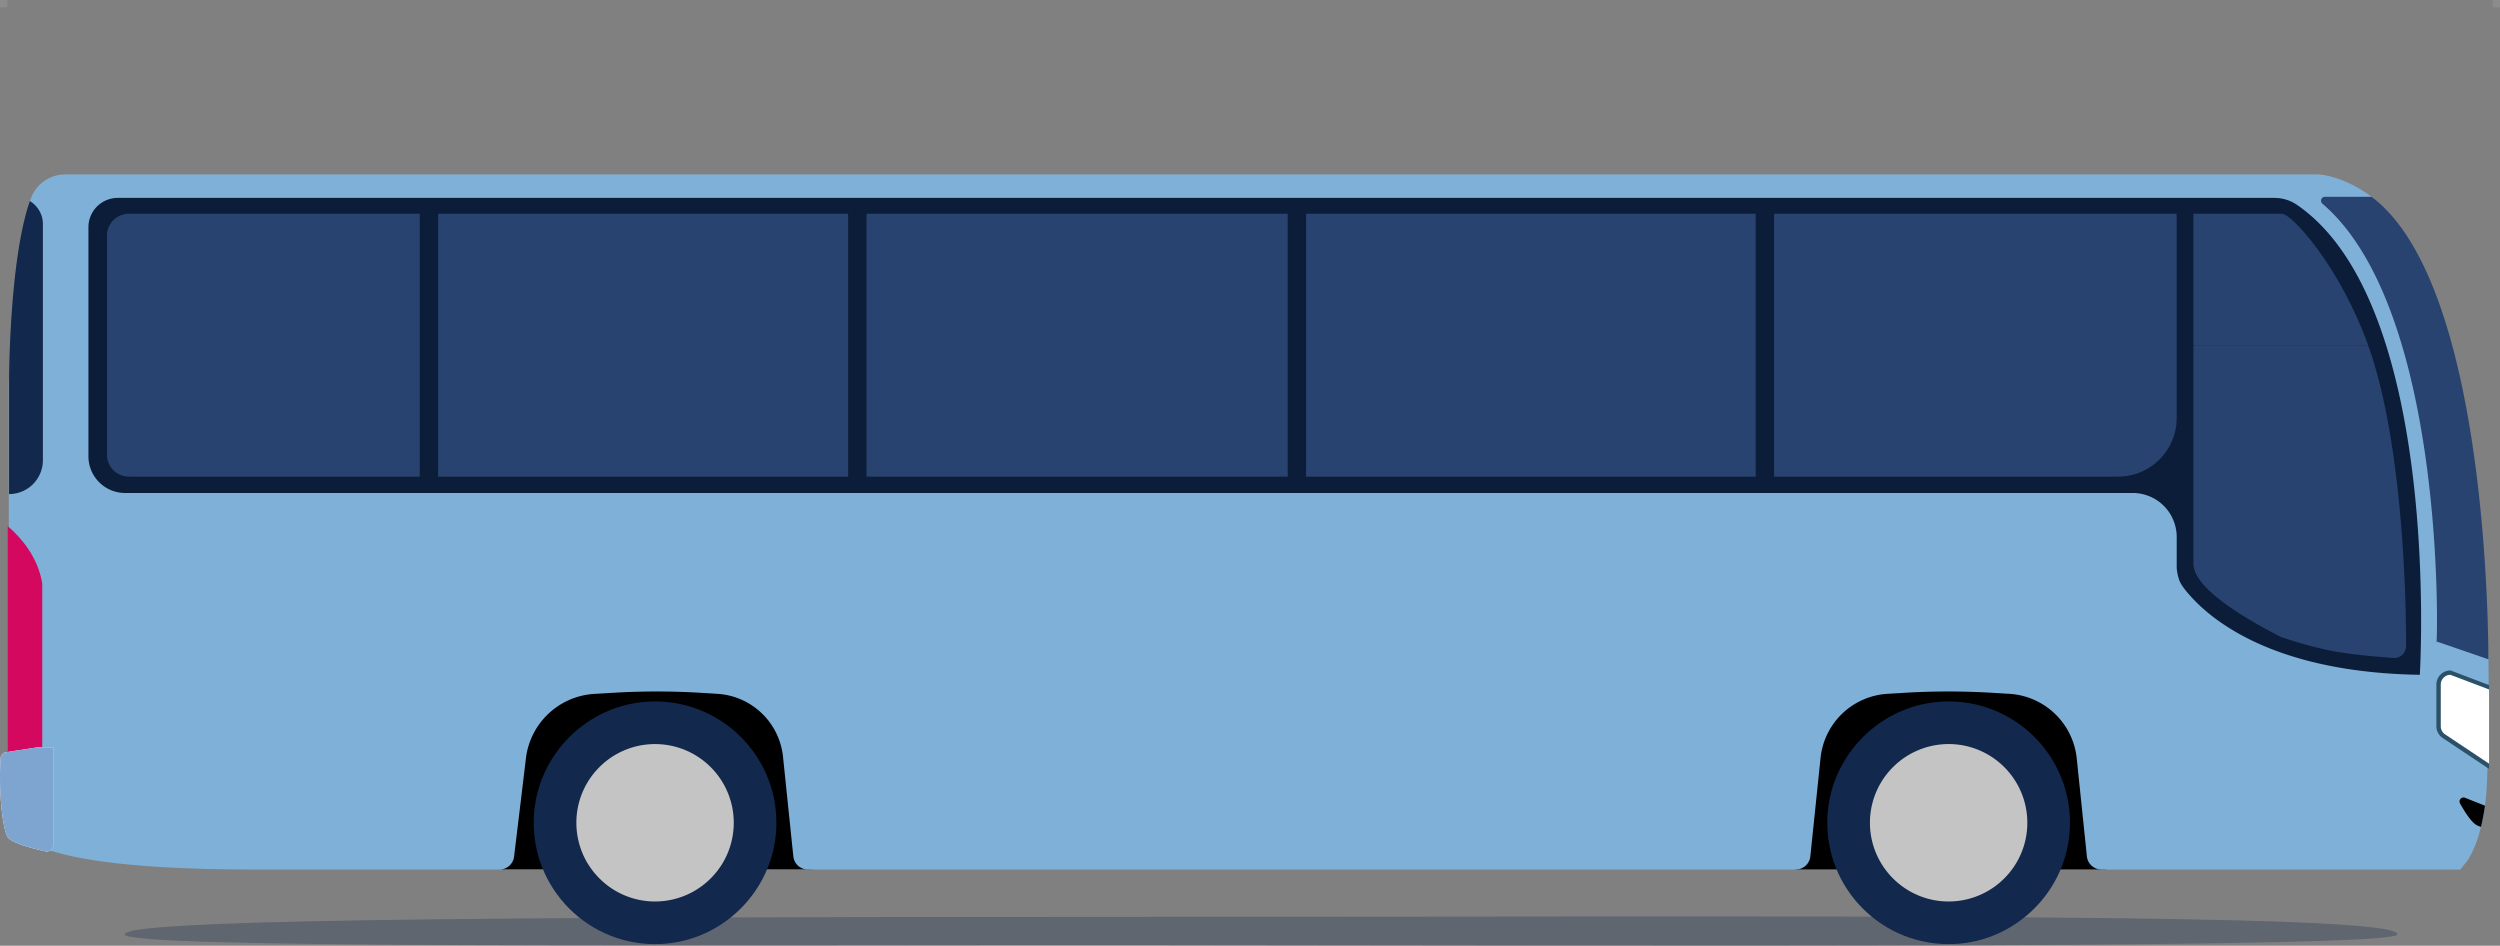 <svg xmlns="http://www.w3.org/2000/svg" width="341" height="129" viewBox="0 0 341 129">
    <rect x="0" y="0" width="341" height="129" fill="#808080" stroke="none"/>
    <g fill="none" fill-rule="evenodd">
        <path fill="#000" d="M244.819 118.583h42.41V90.115h-42.41z"/>
        <path fill="#12284C" d="M159.392 128.92C92.569 128.86 17 129.435 17 127.452c0-1.982 44.602-2.394 136.617-2.394 92.012 0 173.791-.645 173.383 2.394 0 1.949-100.785 1.531-167.608 1.47z" opacity=".3"/>
        <path fill="#000" d="M68.428 118.571h42.41v-28.47h-42.41z"/>
        <path fill="#7FB1D8" d="M34.786 118.601h33.348a2 2 0 0 0 1.986-1.76l1.617-13.409a10 10 0 0 1 9.34-8.786l2.653-.156a100 100 0 0 1 12.023.018l2.1.129a9.59 9.59 0 0 1 8.95 8.583l1.407 13.587a2 2 0 0 0 1.99 1.794H244.94a2 2 0 0 0 1.99-1.793l1.393-13.424a9.774 9.774 0 0 1 9.132-8.747l2.268-.137a100 100 0 0 1 12.016-.003l2.33.14a9.84 9.84 0 0 1 9.198 8.808l1.384 13.362a2 2 0 0 0 1.99 1.794h48.949l.85-1.062c.034-.047.068-.094.097-.145.095-.137.184-.277.273-.425.727-1.229 1.237-2.73 1.59-4.18.25-1.016.425-2.01.545-2.878.225-1.624.26-2.789.26-2.789s.045-.961.1-2.674a343.496 343.496 0 0 0 .116-14.516c-.167-12.04-11.875-60.084-15.945-63.094-3.975-2.95-7.231-3.049-7.231-3.049H8.906a5 5 0 0 0-4.968 4.43L1.199 52.063v50.169c-.638 7.654 1.062 11.267 1.062 11.267 3.123 3.401 13.964 5.102 32.525 5.102z"/>
        <path fill="#D4085E" d="M1.056 71.768c1.869 1.602 4.054 4.161 4.692 7.707.01.052.014.105.014.16v22.7c0 .397-.253.718-.566.718h-4.14V71.768z"/>
        <path fill="#12284C" d="M249.263 111.364c-.497 9.821 7.57 17.89 17.392 17.392 8.41-.426 15.244-7.259 15.67-15.67.497-9.82-7.571-17.889-17.392-17.391-8.41.426-15.244 7.26-15.67 15.669"/>
        <path fill="#C4C4C4" d="M255.06 112.225a10.71 10.71 0 0 0 2.88 7.314 10.71 10.71 0 0 0 10.242 3.154 10.717 10.717 0 0 0 5.465-3.154 10.663 10.663 0 0 0 2.4-4.13 10.71 10.71 0 0 0 .48-3.184 10.71 10.71 0 0 0-2.88-7.316 10.72 10.72 0 0 0-10.242-3.15 10.714 10.714 0 0 0-5.465 3.15 10.693 10.693 0 0 0-2.88 7.316"/>
        <path fill="#12284C" d="M72.82 111.364c-.498 9.821 7.57 17.89 17.392 17.392 8.41-.426 15.243-7.259 15.67-15.67.497-9.82-7.571-17.889-17.393-17.391-8.41.426-15.243 7.26-15.669 15.669"/>
        <path fill="#C4C4C4" d="M79.098 115.41a10.652 10.652 0 0 0 2.4 4.13 10.71 10.71 0 0 0 10.242 3.153 10.718 10.718 0 0 0 5.464-3.154 10.663 10.663 0 0 0 2.4-4.13 10.71 10.71 0 0 0 .48-3.184 10.71 10.71 0 0 0-2.88-7.316 10.721 10.721 0 0 0-5.464-3.15 10.773 10.773 0 0 0-2.39-.267 10.714 10.714 0 0 0-7.853 3.417 10.705 10.705 0 0 0-2.88 7.316c0 1.108.169 2.18.481 3.184z"/>
        <path fill="#000" d="M335.554 109.598c.57 1.016 1.39 2.33 2.066 2.823.187.136.459.26.782.37a28.21 28.21 0 0 0 .544-2.879l-.051-.042-2.661-1.05c-.481-.191-.936.327-.68.778"/>
        <path fill="#FFF" d="M.818 102.597l4.314-.664h2.126v13.33c0 .561-.517.98-1.065.859-1.635-.363-4.627-1.124-5.136-1.929-.675-1.066-1.285-6.064-.972-10.803a.863.863 0 0 1 .733-.793"/>
        <path fill="#7EA4D0" d="M.818 102.597l4.314-.664h2.126v13.33c0 .561-.517.98-1.065.859-1.635-.363-4.627-1.124-5.136-1.929-.675-1.066-1.285-6.064-.972-10.803a.863.863 0 0 1 .733-.793"/>
        <path fill="#28436F" d="M332.325 87.489l7.098 2.444c-.043-3.081-.043-51.164-15.944-63.093h-6.352a.538.538 0 0 0-.388.91c17.725 15.093 15.586 64.045 15.586 59.739z"/>
        <path fill="#2C5068" d="M339.51 93.447v11.408a1.932 1.932 0 0 1-.25-.138l-6.08-4.054a1.918 1.918 0 0 1-.855-1.598v-5.698c0-1.059.861-1.92 1.92-1.92l5.264 2z"/>
        <path fill="#FFF" d="M334.245 92.045a1.323 1.323 0 0 0-1.323 1.322v5.699c0 .442.222.854.589 1.1l5.999 3.999v-10.12l-5.265-2z"/>
        <g>
            <path fill="#0C1D39" d="M12.062 30.993v31.25a5 5 0 0 0 5 5h273.84a6 6 0 0 1 6 6v4.093c0 .461.169 1.388.427 1.988.258.6.937 1.402 1.401 1.924 3.363 3.777 12.032 10.49 31.334 10.794 0 0 3.1-50.413-16.728-64.082a5.456 5.456 0 0 0-3.094-.967H16.062a4 4 0 0 0-4 4z"/>
            <path fill="#28436F" d="M299.18 29.153v17.93h23.832c-3.804-10.62-10.38-17.93-11.762-17.93h-12.07z"/>
            <path fill="#28436F" d="M311.038 47.083v39.768c2.84.964 5.35 1.637 7.53 2.02 1.956.344 4.624.639 8.002.884.918 0 1.628-.763 1.628-1.683 0-8.486-.71-28.554-5.186-40.989h-11.974zM299.18 47.083v29.77c0 2.573 3.952 5.906 11.858 9.998V47.083H299.18zM59.765 65.013h55.918v-35.86H59.765zM178.152 65.013h61.323v-35.86h-61.323zM118.192 65.013h57.449v-35.86h-57.45zM241.987 65.013H288.9a8 8 0 0 0 8-8v-27.86h-54.915v35.86zM17.587 65.013h39.667v-35.86H17.587a3 3 0 0 0-3 3v29.86a3 3 0 0 0 3 3z"/>
            <path fill="#12284C" d="M1.236 67.39a4.613 4.613 0 0 0 4.613-4.612V30.539c0-1.301-.706-2.449-1.773-3.121-2.84 8.159-2.84 24.587-2.84 24.587V67.39z"/>
        </g>
        <g fill="#FFF" opacity=".1">
            <path d="M340 0h1v1h-1zM0 0h1v1H0z"/>
        </g>
    </g>
</svg>
